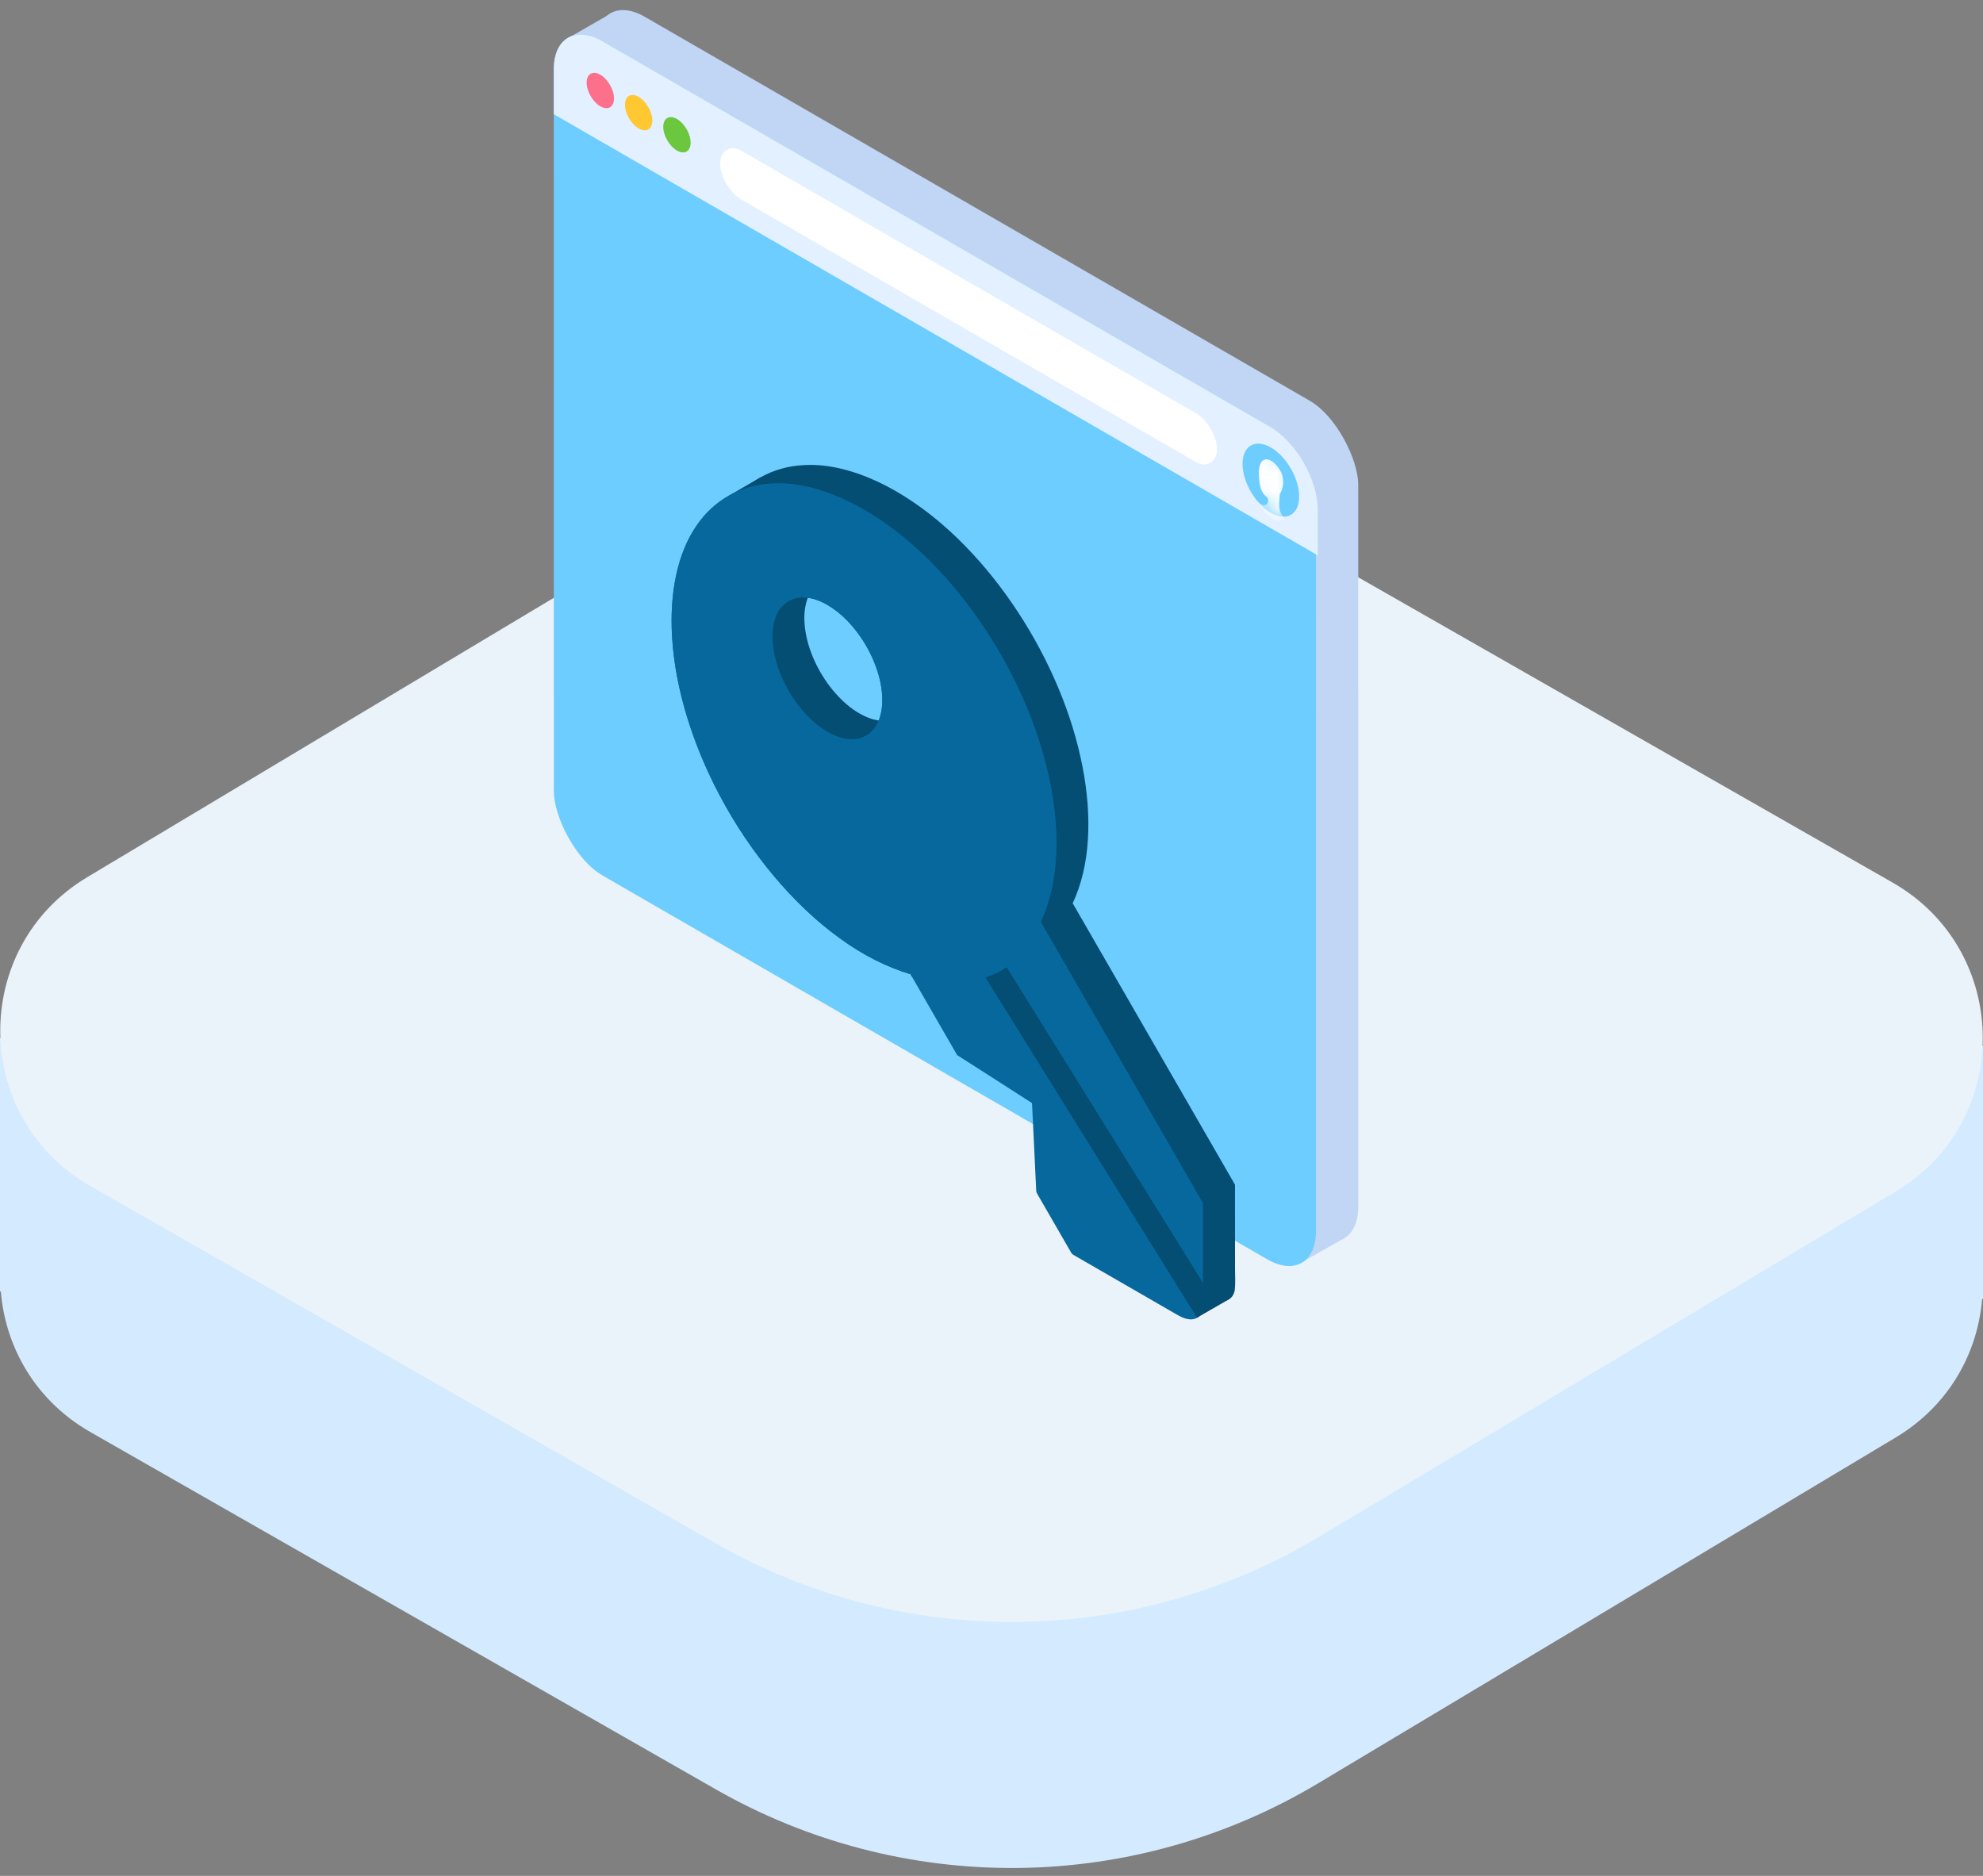 <?xml version="1.0" encoding="UTF-8"?> <svg xmlns="http://www.w3.org/2000/svg" width="111" height="105" viewBox="0 0 111 105" fill="none"><rect x="0" y="0" width="111" height="105" fill="#808080" stroke="none"/><path d="M0 58.102H10.432V72.29H0V58.102ZM100.568 58.52H111V72.707H100.568V58.52Z" fill="#D4EBFF"></path><path fill-rule="evenodd" clip-rule="evenodd" d="M73.785 99.816C68.703 102.859 62.902 104.495 56.978 104.556C51.055 104.616 45.222 103.099 40.078 100.161L5.061 80.158C-1.59 76.358 -1.688 66.803 4.885 62.868L37.214 43.512C42.297 40.469 48.098 38.833 54.021 38.772C59.945 38.712 65.778 40.229 70.922 43.167L105.938 63.171C112.59 66.97 112.687 76.525 106.115 80.46L73.785 99.816Z" fill="#D4EBFF"></path><path fill-rule="evenodd" clip-rule="evenodd" d="M73.785 86.045C68.703 89.088 62.902 90.724 56.978 90.785C51.055 90.845 45.222 89.329 40.078 86.39L5.061 66.386C-1.589 62.587 -1.687 53.032 4.885 49.098L37.214 29.741C42.297 26.698 48.098 25.062 54.022 25.002C59.945 24.941 65.778 26.458 70.922 29.396L105.939 49.4C112.59 53.199 112.687 62.754 106.116 66.689L73.785 86.045Z" fill="#EBF3FA"></path><rect width="49.261" height="46.696" rx="3.139" transform="matrix(0.866 0.5 3.18837e-05 1 33.368 -0.633)" fill="#C0D6F4"></rect><path d="M31.78 2.142L34.233 0.735L35.05 3.2L31.78 2.142Z" fill="#C0D6F4"></path><path d="M75.261 69.295L72.695 70.753L72.545 67.865L75.261 69.295Z" fill="#C0D6F4"></path><rect width="49.261" height="46.696" rx="3.139" transform="matrix(0.866 0.5 3.18837e-05 1 31 0.735)" fill="#6DCDFF"></rect><path d="M31 3.874C31 2.14 32.217 1.437 33.718 2.304L71.049 23.858C72.55 24.725 73.767 26.833 73.767 28.567L73.767 31.088L31 6.395L31 3.874Z" fill="#E2F0FF"></path><circle cx="0.884" cy="0.884" r="0.884" transform="matrix(0.866 0.5 3.18837e-05 1 32.838 3.741)" fill="#FC708B"></circle><circle cx="0.884" cy="0.884" r="0.884" transform="matrix(0.866 0.5 3.18837e-05 1 34.983 4.98)" fill="#FFC732"></circle><circle cx="0.884" cy="0.884" r="0.884" transform="matrix(0.866 0.5 3.18837e-05 1 37.127 6.218)" fill="#6BC73E"></circle><rect width="32.116" height="2.738" rx="1.369" transform="matrix(0.866 0.5 -3.18837e-05 -1 40.311 10.488)" fill="white"></rect><circle cx="1.829" cy="1.829" r="1.829" transform="matrix(0.866 0.5 3.18681e-05 1 69.553 24.133)" fill="#6DCDFF"></circle><mask id="mask0_108_517" style="mask-type:alpha" maskUnits="userSpaceOnUse" x="69" y="24" width="4" height="5"><circle cx="1.829" cy="1.829" r="1.829" transform="matrix(0.866 0.5 3.18754e-05 1 69.553 24.133)" fill="#C4C4C4"></circle></mask><g mask="url(#mask0_108_517)"><path fill-rule="evenodd" clip-rule="evenodd" d="M70.897 27.806C70.576 27.586 70.476 27.135 70.462 26.415C70.528 25.337 71.254 25.64 71.662 26.338C71.923 26.784 71.849 27.333 71.636 27.655C71.636 27.663 71.635 27.671 71.635 27.679C71.594 28.178 71.56 28.602 71.788 28.856C72.021 29.116 71.638 29.299 71.171 29.029C70.797 28.813 70.492 28.284 70.387 28.047C70.812 28.543 71.146 28.119 70.904 27.816C70.901 27.813 70.899 27.809 70.897 27.806Z" fill="white"></path></g><path d="M44.998 26.033C47.721 25.871 51.105 27.567 54.005 30.539C56.153 32.723 58.017 35.568 59.246 38.519C60.468 41.431 61.052 44.431 60.898 46.954C60.82 48.318 60.524 49.537 60.045 50.559C63.074 55.81 66.101 61.061 69.13 66.312C69.132 67.885 69.129 69.455 69.131 71.027C69.138 71.429 69.156 71.838 69.117 72.212C69.036 72.674 68.682 72.891 68.259 72.796C67.963 72.749 67.644 72.535 67.336 72.36C65.561 71.336 63.787 70.308 62.011 69.287C61.923 69.221 61.809 69.203 61.743 69.076C61.111 67.98 60.477 66.885 59.847 65.788C59.775 65.681 59.795 65.581 59.785 65.485C59.713 63.895 59.631 62.302 59.556 60.711C58.159 59.811 56.762 58.916 55.365 58.026C54.496 56.515 53.62 55.009 52.753 53.498C51.461 53.108 50.117 52.452 48.797 51.486C46.218 49.633 43.78 46.724 42.069 43.48C40.535 40.596 39.584 37.462 39.414 34.698C39.246 32.159 39.718 29.934 40.766 28.407C41.751 26.956 43.235 26.123 44.998 26.033ZM47.56 32.569C46.333 32.095 45.298 32.675 45.079 33.962C44.897 34.922 45.169 36.233 45.8 37.405C46.416 38.571 47.364 39.572 48.297 40.034C49.177 40.487 50.021 40.444 50.55 39.937C51.049 39.475 51.266 38.612 51.141 37.606C51.016 36.523 50.487 35.287 49.736 34.315C49.097 33.475 48.304 32.845 47.56 32.569Z" fill="#044D73"></path><path d="M40.773 27.761L42.577 26.715L42.834 27.761L40.773 27.761Z" fill="#044D73"></path><path d="M68.799 72.722L66.974 73.772L66.503 71.201L68.799 72.722Z" fill="#044D73"></path><path d="M43.21 27.066C45.933 26.903 49.317 28.599 52.217 31.571C54.364 33.755 56.229 36.601 57.458 39.551C58.68 42.463 59.264 45.463 59.109 47.987C59.032 49.351 58.736 50.57 58.257 51.592C61.286 56.842 64.313 62.093 67.342 67.344C67.344 68.917 67.341 70.487 67.343 72.059C67.35 72.461 67.368 72.871 67.329 73.245C67.248 73.706 66.894 73.923 66.471 73.828C66.175 73.781 65.856 73.567 65.548 73.393C63.773 72.369 61.998 71.34 60.223 70.32C60.135 70.253 60.02 70.235 59.955 70.108C59.323 69.012 58.689 67.918 58.059 66.821C57.987 66.714 58.007 66.613 57.997 66.517C57.925 64.928 57.843 63.334 57.768 61.744C56.371 60.844 54.974 59.948 53.577 59.058C52.708 57.547 51.832 56.041 50.965 54.53C49.673 54.14 48.329 53.484 47.009 52.518C44.43 50.665 41.992 47.756 40.281 44.513C38.746 41.628 37.796 38.494 37.626 35.731C37.458 33.191 37.93 30.966 38.978 29.439C39.963 27.988 41.447 27.156 43.21 27.066ZM45.772 33.602C44.545 33.128 43.51 33.707 43.291 34.994C43.109 35.955 43.38 37.266 44.012 38.438C44.628 39.603 45.576 40.605 46.509 41.067C47.389 41.519 48.233 41.476 48.762 40.97C49.261 40.507 49.478 39.645 49.353 38.638C49.228 37.556 48.699 36.319 47.948 35.347C47.309 34.507 46.516 33.877 45.772 33.602Z" fill="#06689C"></path><path fill-rule="evenodd" clip-rule="evenodd" d="M67.343 71.819C67.343 71.899 67.343 71.979 67.343 72.059C67.344 72.122 67.346 72.184 67.347 72.246C67.354 72.587 67.362 72.929 67.329 73.245C67.287 73.485 67.171 73.659 67.009 73.758L54.747 54.044L55.812 53.281L67.343 71.819Z" fill="#044D73"></path><path fill-rule="evenodd" clip-rule="evenodd" d="M37.597 35.092C37.542 32.819 38.019 30.837 38.978 29.439C39.963 27.988 41.447 27.156 43.21 27.066C45.933 26.903 49.317 28.599 52.217 31.571C54.364 33.755 56.229 36.601 57.458 39.551C58.68 42.463 59.264 45.463 59.109 47.987C59.032 49.351 58.736 50.57 58.257 51.592C58.297 51.66 58.336 51.729 58.376 51.798C57.029 54.528 54.33 55.63 51.041 54.663C51.016 54.619 50.99 54.574 50.965 54.53C49.673 54.14 48.329 53.484 47.009 52.518C44.43 50.665 41.992 47.756 40.281 44.513C39.261 42.595 38.499 40.567 38.053 38.611C37.84 37.671 37.697 36.736 37.632 35.82C37.63 35.79 37.628 35.76 37.626 35.731C37.617 35.597 37.61 35.465 37.605 35.333C37.602 35.253 37.599 35.172 37.597 35.092ZM43.291 34.994C43.51 33.707 44.545 33.128 45.772 33.602C46.516 33.877 47.309 34.507 47.948 35.347C48.699 36.319 49.228 37.556 49.353 38.638C49.478 39.645 49.261 40.507 48.762 40.97C48.233 41.476 47.389 41.519 46.509 41.067C45.576 40.605 44.628 39.603 44.012 38.438C43.38 37.266 43.109 35.955 43.291 34.994Z" fill="#06689C"></path></svg> 